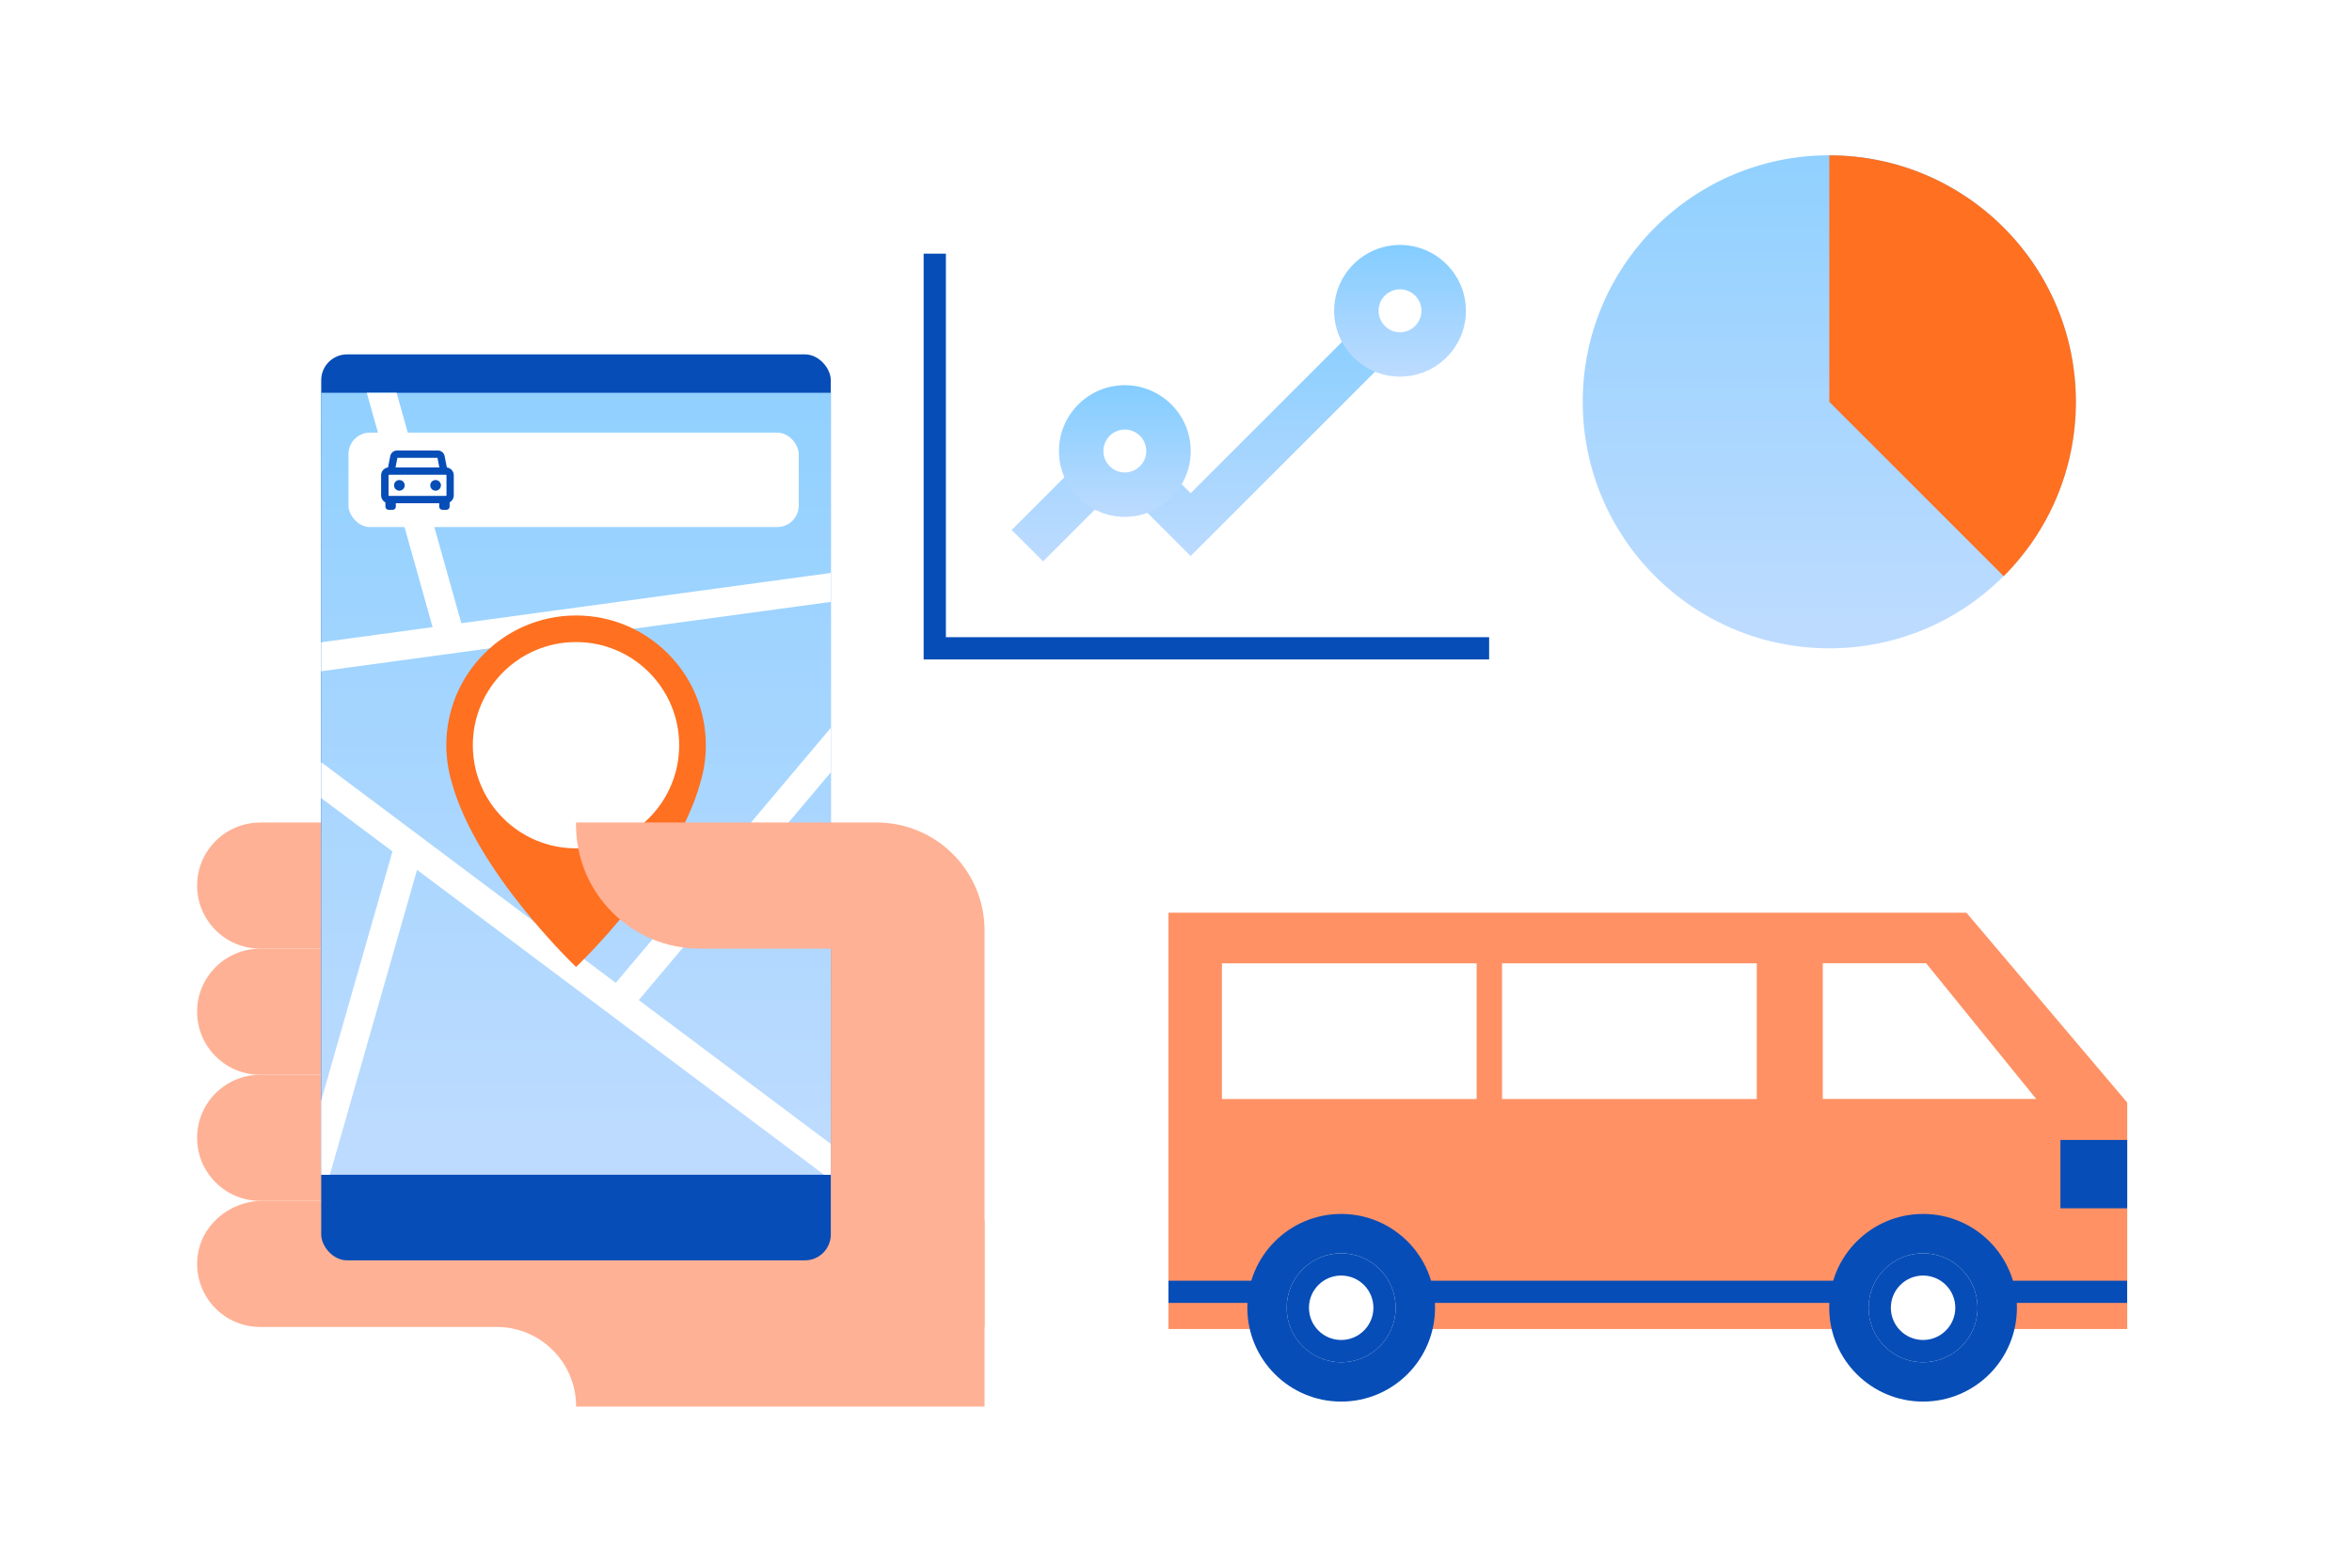 <?xml version="1.0" encoding="UTF-8"?>
<svg id="b" data-name="レイヤー 2" xmlns="http://www.w3.org/2000/svg" xmlns:xlink="http://www.w3.org/1999/xlink" viewBox="0 0 300 200">
  <defs>
    <style>
      .l {
        fill: none;
      }

      .m {
        fill: url(#k);
      }

      .n {
        fill: url(#j);
      }

      .o {
        fill: url(#i);
      }

      .p {
        fill: url(#h);
      }

      .q {
        fill: url(#d);
      }

      .r {
        fill: #ff9165;
      }

      .s {
        fill: #ffb195;
      }

      .t {
        fill: #074db7;
      }

      .u, .v {
        fill: #fff;
      }

      .w {
        fill: #ff7020;
      }

      .x {
        clip-path: url(#g);
      }

      .v {
        filter: url(#e);
      }
    </style>
    <linearGradient id="d" data-name="名称未設定グラデーション 13" x1="73.47" y1="20.25" x2="73.47" y2="146.09" gradientUnits="userSpaceOnUse">
      <stop offset="0" stop-color="#83cdff"/>
      <stop offset="1" stop-color="#bddbff"/>
    </linearGradient>
    <filter id="e" data-name="drop-shadow-1" x="37.94" y="49.09" width="71" height="25" filterUnits="userSpaceOnUse">
      <feOffset dx="0" dy="0"/>
      <feGaussianBlur result="f" stdDeviation="1.96"/>
      <feFlood flood-color="#0f0f54" flood-opacity=".1"/>
      <feComposite in2="f" operator="in"/>
      <feComposite in="SourceGraphic"/>
    </filter>
    <clipPath id="g">
      <rect class="l" x="40.97" y="50.11" width="65" height="99.76"/>
    </clipPath>
    <linearGradient id="h" data-name="名称未設定グラデーション 13" x1="233.33" y1=".99" x2="233.33" y2="80.33" xlink:href="#d"/>
    <linearGradient id="i" data-name="名称未設定グラデーション 13" x1="154.81" y1="38.22" x2="154.81" y2="71.62" xlink:href="#d"/>
    <linearGradient id="j" data-name="名称未設定グラデーション 13" x1="178.57" y1="31.24" x2="178.57" y2="48.05" xlink:href="#d"/>
    <linearGradient id="k" data-name="名称未設定グラデーション 13" x1="143.47" y1="49.13" x2="143.47" y2="65.94" xlink:href="#d"/>
  </defs>
  <g id="c" data-name="レイヤー 1">
    <g>
      <path class="s" d="M111.81,104.93h0c7.6,0,13.77,6.16,13.77,13.77v50.59h-27.94v-56.31l14.18-8.04Z"/>
      <path class="s" d="M33.18,104.93h30.29v16.09h-30.29c-4.44,0-8.04-3.6-8.04-8.04h0c0-4.44,3.6-8.04,8.04-8.04Z"/>
      <path class="s" d="M33.18,121.02h30.29v16.09h-30.29c-4.44,0-8.04-3.6-8.04-8.04h0c0-4.44,3.6-8.04,8.04-8.04Z"/>
      <path class="s" d="M33.18,137.11h30.29v16.09h-30.29c-4.44,0-8.04-3.6-8.04-8.04h0c0-4.44,3.6-8.04,8.04-8.04Z"/>
      <path class="s" d="M111.81,154.52v-1.32h-17.04s-21.25-1.64-21.25-1.64c-.02,0-.05.02-.05.04v1.56s-.02.04-.04.04h-39.93c-4.31,0-8.09,3.25-8.34,7.55-.28,4.67,3.42,8.54,8.03,8.54h30.17c5.59,0,10.12,4.53,10.12,10.12h0s.02.04.04.04h52.02s.04-.02.04-.04v-23.79s-.02-.04-.04-.04l-13.73-1.06Z"/>
      <g>
        <polygon class="r" points="149.04 116.44 250.82 116.44 271.33 140.66 271.33 169.55 149.04 169.55 149.04 155.01 149.04 124.33 149.04 116.44"/>
        <g>
          <line class="u" x1="271.33" y1="164.81" x2="149.04" y2="164.81"/>
          <rect class="t" x="149.04" y="163.39" width="122.28" height="2.83"/>
        </g>
        <circle class="t" cx="245.29" cy="166.84" r="11.97"/>
        <g>
          <circle class="u" cx="245.29" cy="166.84" r="6.95"/>
          <path class="t" d="M245.29,162.73c2.27,0,4.11,1.84,4.11,4.11s-1.84,4.11-4.11,4.11-4.11-1.84-4.11-4.11,1.85-4.11,4.11-4.11M245.29,159.89c-3.84,0-6.95,3.11-6.95,6.95s3.11,6.95,6.95,6.95,6.95-3.11,6.95-6.95-3.11-6.95-6.95-6.95h0Z"/>
        </g>
        <circle class="t" cx="171.07" cy="166.84" r="11.97"/>
        <g>
          <circle class="u" cx="171.07" cy="166.84" r="6.95"/>
          <path class="t" d="M171.07,162.73c2.27,0,4.11,1.84,4.11,4.11s-1.84,4.11-4.11,4.11-4.11-1.84-4.11-4.11,1.84-4.11,4.11-4.11M171.07,159.89c-3.84,0-6.95,3.11-6.95,6.95s3.11,6.95,6.95,6.95,6.95-3.11,6.95-6.95-3.11-6.95-6.95-6.95h0Z"/>
        </g>
        <polygon class="u" points="259.72 140.2 232.5 140.2 232.5 122.89 245.68 122.89 259.72 140.2"/>
        <rect class="u" x="191.59" y="122.89" width="32.49" height="17.31" transform="translate(415.67 263.1) rotate(-180)"/>
        <rect class="u" x="155.87" y="122.89" width="32.49" height="17.31" transform="translate(344.22 263.1) rotate(-180)"/>
        <polyline class="t" points="271.33 145.43 262.81 145.43 262.81 154.15 271.33 154.15"/>
      </g>
      <g>
        <rect class="t" x="40.97" y="45.21" width="65" height="115.58" rx="3.3" ry="3.3"/>
        <rect class="q" x="40.97" y="50.11" width="65" height="99.76"/>
        <rect class="v" x="44.45" y="55.19" width="57.43" height="12.05" rx="2.74" ry="2.74"/>
        <g class="x">
          <g>
            <rect class="u" x="72.6" y="80.09" width="3.66" height="89" transform="translate(-69.91 109.46) rotate(-53.16)"/>
            <rect class="u" x="69.95" y="106.94" width="50.03" height="3.66" transform="translate(-49.41 111.23) rotate(-49.86)"/>
            <rect class="u" x="34.39" y="76.7" width="90.37" height="3.66" transform="translate(-9.86 11.45) rotate(-7.75)"/>
            <rect class="u" x="16.4" y="133.04" width="56.09" height="3.66" transform="translate(-97.44 140.53) rotate(-74.04)"/>
            <rect class="u" x="51.02" y="47.69" width="3.66" height="34.48" transform="translate(-15.59 16.72) rotate(-15.69)"/>
          </g>
        </g>
        <g>
          <path class="t" d="M56.88,64.2h-7.27c-.55,0-1-.45-1-1v-2.57c0-.55.45-1,1-1h7.27c.55,0,1,.45,1,1v2.57c0,.55-.45,1-1,1ZM49.62,60.57s-.06.03-.06.06v2.57s.03.06.06.06h7.27s.06-.03.06-.06v-2.57s-.03-.06-.06-.06h-7.27Z"/>
          <path class="t" d="M56.15,60.19l-.35-1.78h-5.11l-.35,1.78-.92-.18.36-1.83c.08-.41.44-.71.86-.71h5.21c.42,0,.78.3.86.71l.36,1.83-.92.18Z"/>
          <g>
            <circle class="t" cx="50.94" cy="61.92" r=".68"/>
            <circle class="t" cx="55.56" cy="61.92" r=".68"/>
          </g>
          <g>
            <path class="t" d="M49.15,63.49h1.34v1.15c0,.22-.18.4-.4.4h-.53c-.22,0-.4-.18-.4-.4v-1.15h0Z"/>
            <path class="t" d="M56.01,63.49h1.34v1.15c0,.22-.18.4-.4.4h-.53c-.22,0-.4-.18-.4-.4v-1.15h0Z"/>
          </g>
        </g>
        <g>
          <path class="w" d="M90.03,95.07c0-9.14-7.41-16.55-16.55-16.55s-16.55,7.41-16.55,16.55c0,1.63.24,3.21.68,4.7,3.11,11.47,15.87,23.59,15.87,23.59h0s0,0,0,0c0,0,12.77-12.12,15.87-23.59.44-1.49.68-3.06.68-4.7Z"/>
          <circle class="u" cx="73.47" cy="95.07" r="13.16"/>
        </g>
      </g>
      <path class="s" d="M73.47,104.93h38.34v16.09h-22.55c-8.71,0-15.79-7.07-15.79-15.79v-.3h0Z"/>
      <circle class="p" cx="233.33" cy="51.26" r="31.45"/>
      <path class="w" d="M233.33,19.82v31.45l22.24,22.24c5.69-5.69,9.21-13.55,9.21-22.24,0-17.37-14.08-31.45-31.45-31.45Z"/>
      <polygon class="t" points="189.94 84.13 117.81 84.13 117.81 32.36 120.65 32.36 120.65 81.29 189.94 81.29 189.94 84.13"/>
      <polygon class="o" points="133.05 71.62 129.04 67.61 142.8 53.85 151.87 62.92 176.57 38.22 180.58 42.23 151.87 70.94 142.8 61.87 133.05 71.62"/>
      <g>
        <circle class="u" cx="178.57" cy="39.64" r="5.57"/>
        <path class="n" d="M178.57,48.05c-4.63,0-8.4-3.77-8.4-8.4s3.77-8.4,8.4-8.4,8.41,3.77,8.41,8.4-3.77,8.4-8.41,8.4ZM178.57,36.91c-1.51,0-2.73,1.23-2.73,2.74s1.23,2.74,2.73,2.74,2.74-1.23,2.74-2.74-1.23-2.74-2.74-2.74Z"/>
      </g>
      <g>
        <circle class="u" cx="143.47" cy="57.54" r="5.57"/>
        <path class="m" d="M143.47,65.94c-4.63,0-8.4-3.77-8.4-8.4s3.77-8.4,8.4-8.4,8.41,3.77,8.41,8.4-3.77,8.4-8.41,8.4ZM143.47,54.8c-1.51,0-2.73,1.23-2.73,2.74s1.23,2.74,2.73,2.74,2.74-1.23,2.74-2.74-1.23-2.74-2.74-2.74Z"/>
      </g>
      <rect class="l" width="300" height="200"/>
    </g>
  </g>
</svg>
